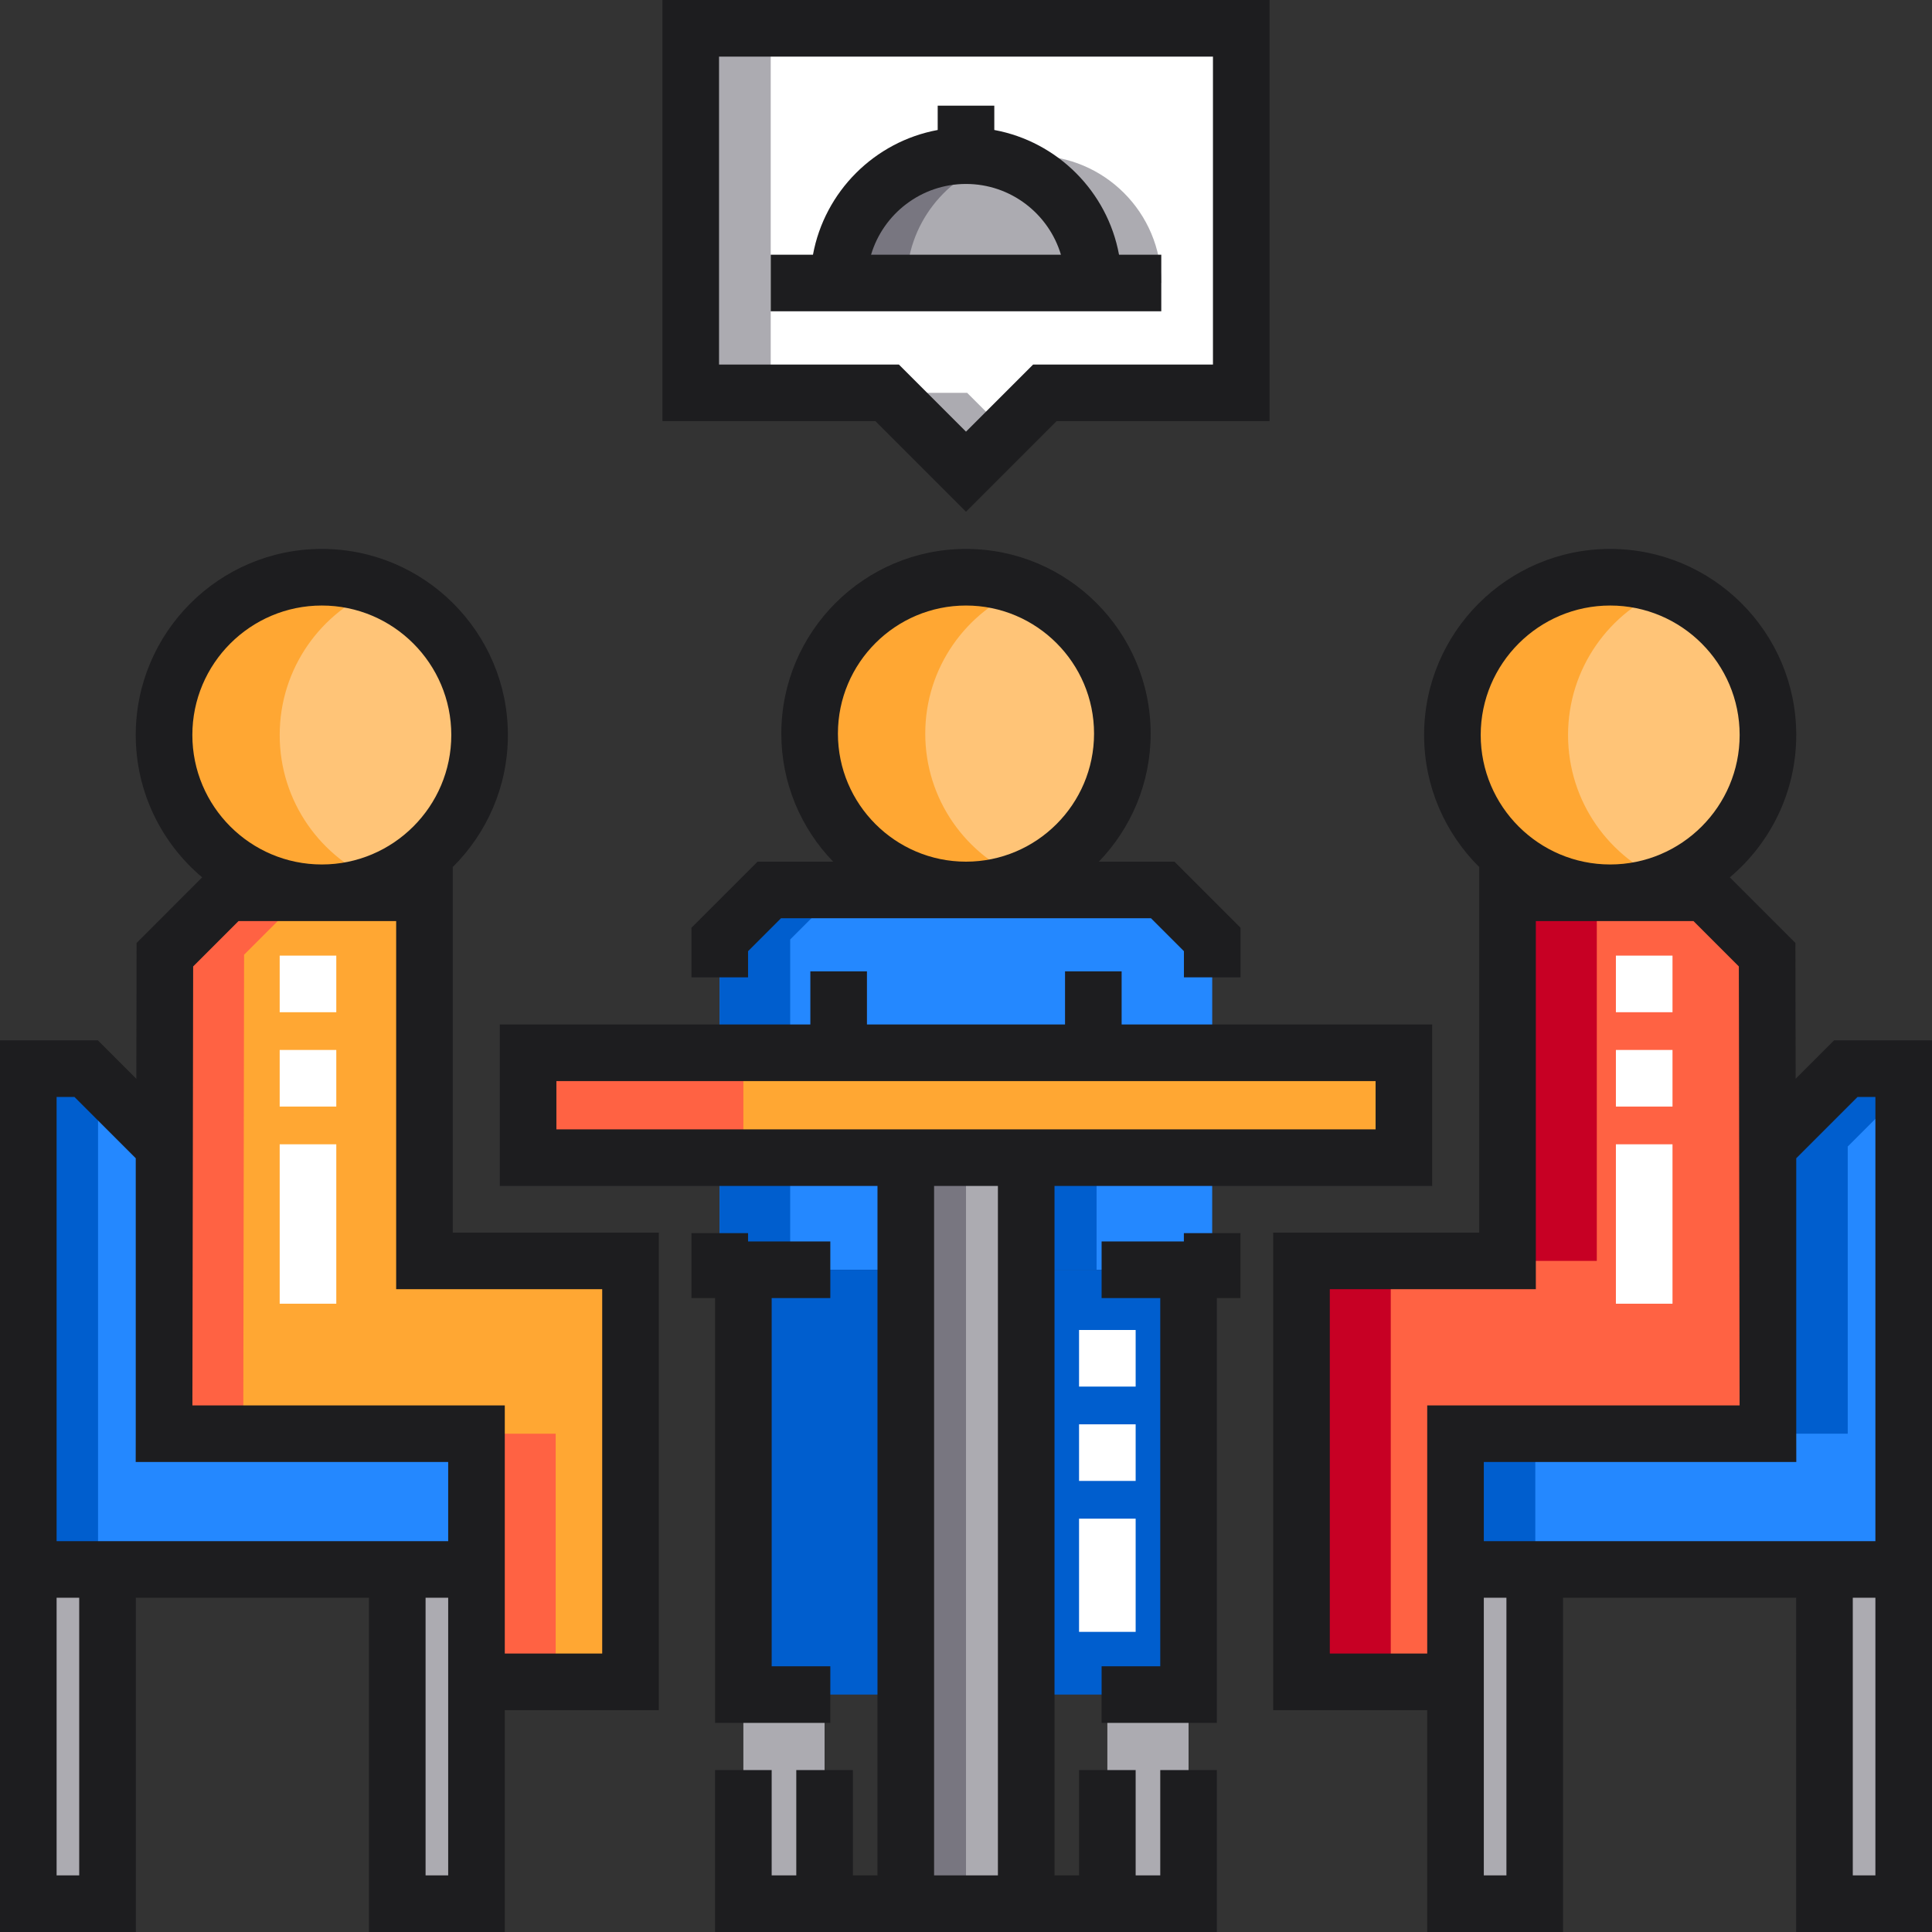 <svg xmlns="http://www.w3.org/2000/svg" xmlns:xlink="http://www.w3.org/1999/xlink" id="Capa_1" x="0px" y="0px" viewBox="0 0 512 512" style="enable-background:new 0 0 512 512;" xml:space="preserve">
<rect x="0" y="0" width="512" height="512" fill="#333333" stroke="none"/>
<rect x="139.95" y="279" style="fill:#FFA733;" width="232.09" height="27.793"></rect>
<rect x="139.95" y="279" style="fill:#FF6243;" width="57.05" height="27.793"></rect>
<rect x="240.04" y="306.79" style="fill:#ACABB1;" width="31.913" height="197.71"></rect>
<rect x="240.04" y="306.79" style="fill:#787680;" width="15.956" height="197.71"></rect>
<polygon style="fill:#FFA733;" points="112.487,334.151 112.487,236.592 60.109,236.592 43.694,253.008 43.475,379.946   126.274,379.946 126.274,445.703 167.089,445.703 167.089,334.151 "></polygon>
<g>
	<polygon style="fill:#FF6243;" points="81.101,236.592 60.109,236.592 43.694,253.008 43.475,379.946 64.468,379.946    64.686,253.008  "></polygon>
	<rect x="126.27" y="379.95" style="fill:#FF6243;" width="20.992" height="65.757"></rect>
</g>
<g>
	<rect x="105.28" y="415.92" style="fill:#ACABB1;" width="20.992" height="88.58"></rect>
	<rect x="293.46" y="449.08" style="fill:#ACABB1;" width="21.522" height="55.42"></rect>
	<rect x="197" y="449.08" style="fill:#ACABB1;" width="21.522" height="55.42"></rect>
	<rect x="7.5" y="415.92" style="fill:#ACABB1;" width="20.992" height="88.58"></rect>
	<rect x="385.73" y="415.92" style="fill:#ACABB1;" width="20.992" height="88.58"></rect>
</g>
<polygon style="fill:#FF6243;" points="399.513,334.151 399.513,236.592 451.891,236.592 468.306,253.008 468.525,379.946   385.726,379.946 385.726,445.703 344.911,445.703 344.911,334.151 "></polygon>
<g>
	<rect x="399.51" y="236.59" style="fill:#C70024;" width="23.657" height="97.56"></rect>
	<rect x="344.91" y="334.15" style="fill:#C70024;" width="23.657" height="111.55"></rect>
</g>
<path style="fill:#FFC477;" d="M127.096,194.782c0,23.091-18.719,41.81-41.81,41.81s-41.81-18.719-41.81-41.81  s18.719-41.81,41.81-41.81S127.096,171.691,127.096,194.782z M384.904,194.782c0,23.091,18.719,41.81,41.81,41.81  s41.81-18.719,41.81-41.81s-18.719-41.81-41.81-41.81S384.904,171.691,384.904,194.782z M255.997,152.971  c-22.886,0-41.439,18.553-41.439,41.439s18.553,41.439,41.439,41.439s41.439-18.553,41.439-41.439S278.883,152.971,255.997,152.971z  "></path>
<g>
	<path style="fill:#FFA733;" d="M74.122,194.782c0-17.68,10.979-32.786,26.487-38.9c-4.746-1.871-9.912-2.911-15.323-2.911   c-23.091,0-41.81,18.719-41.81,41.81s18.719,41.81,41.81,41.81c5.411,0,10.577-1.039,15.323-2.911   C85.101,227.567,74.122,212.462,74.122,194.782z"></path>
	<path style="fill:#FFA733;" d="M245.204,194.41c0-17.471,10.818-32.406,26.116-38.501c-4.741-1.889-9.908-2.938-15.323-2.938   c-22.886,0-41.439,18.553-41.439,41.439s18.553,41.439,41.439,41.439c5.415,0,10.582-1.049,15.323-2.938   C256.022,226.817,245.204,211.882,245.204,194.41z"></path>
	<path style="fill:#FFA733;" d="M415.55,194.782c0-17.68,10.979-32.786,26.487-38.9c-4.746-1.871-9.912-2.911-15.323-2.911   c-23.091,0-41.81,18.719-41.81,41.81s18.719,41.81,41.81,41.81c5.411,0,10.577-1.039,15.323-2.911   C426.53,227.567,415.55,212.462,415.55,194.782z"></path>
</g>
<g>
	<polygon style="fill:#2488FF;" points="308.132,235.849 203.862,235.849 190.744,248.967 190.744,279 321.25,279 321.25,248.967     "></polygon>
	<rect x="190.74" y="306.79" style="fill:#2488FF;" width="49.3" height="29.707"></rect>
	<rect x="271.94" y="306.79" style="fill:#2488FF;" width="49.3" height="29.707"></rect>
</g>
<g>
	<polygon style="fill:#005ECE;" points="209.41,248.967 222.528,235.849 203.862,235.849 190.744,248.967 190.744,279 209.41,279     "></polygon>
	<rect x="190.74" y="306.79" style="fill:#005ECE;" width="18.667" height="29.707"></rect>
	<rect x="271.94" y="306.79" style="fill:#005ECE;" width="18.667" height="29.707"></rect>
	<rect x="197" y="336.5" style="fill:#005ECE;" width="43.04" height="112.58"></rect>
	<rect x="271.94" y="336.5" style="fill:#005ECE;" width="43.04" height="112.58"></rect>
</g>
<polygon style="fill:#FFFFFF;" points="183.053,7.5 183.053,104.108 235.108,104.108 256,125 276.892,104.108 328.947,104.108   328.947,7.5 "></polygon>
<g>
	<path style="fill:#ACABB1;" d="M240.25,75c0-18.64,15.11-33.75,33.75-33.75S307.75,56.36,307.75,75H240.25z"></path>
	<polygon style="fill:#ACABB1;" points="256.304,104.108 235.108,104.108 256,125 266.598,114.402  "></polygon>
	<rect x="183.05" y="7.5" style="fill:#ACABB1;" width="21.2" height="96.61"></rect>
	<path style="fill:#ACABB1;" d="M222.25,75c0-18.64,15.11-33.75,33.75-33.75S289.75,56.36,289.75,75H222.25z"></path>
</g>
<path style="fill:#787680;" d="M265,42.473c-2.866-0.791-5.882-1.223-9-1.223c-18.64,0-33.75,15.11-33.75,33.75h18  C240.25,59.478,250.731,46.413,265,42.473z"></path>
<rect x="483.51" y="415.92" style="fill:#ACABB1;" width="20.992" height="88.58"></rect>
<polygon style="fill:#2488FF;" points="43.475,379.946 43.475,303.842 22.842,283.208 7.5,283.208 7.5,415.922 126.274,415.922   126.274,379.946 "></polygon>
<polygon style="fill:#005ECE;" points="22.842,283.208 7.5,283.208 7.5,415.922 25.985,415.922 25.985,286.351 "></polygon>
<polygon style="fill:#2488FF;" points="468.525,379.946 468.525,303.842 489.158,283.208 504.5,283.208 504.5,415.922   385.726,415.922 385.726,379.946 "></polygon>
<g>
	<polygon style="fill:#005ECE;" points="489.668,303.842 504.5,289.01 504.5,283.208 489.158,283.208 468.525,303.842    468.525,379.946 489.668,379.946  "></polygon>
	<rect x="385.73" y="379.95" style="fill:#005ECE;" width="21.14" height="35.975"></rect>
</g>
<g>
	<path style="fill:#1D1D1F;" d="M119.986,229.777c9.016-8.94,14.61-21.326,14.61-34.996c0-27.19-22.121-49.311-49.311-49.311   s-49.311,22.121-49.311,49.311c0,15.126,6.852,28.677,17.608,37.729l-17.386,17.385l-0.062,36.001l-10.188-10.188H0V512h35.992   v-88.578h61.79V512h35.992v-58.797h40.814V326.651h-54.603L119.986,229.777L119.986,229.777z M85.286,160.471   c18.919,0,34.311,15.392,34.311,34.311s-15.392,34.311-34.311,34.311s-34.311-15.392-34.311-34.311S66.367,160.471,85.286,160.471z    M20.992,497H15v-73.578h5.992V497z M15,408.422V290.708h4.735l16.24,16.24v73.078l-0.013,7.42h82.812v20.976L15,408.422   L15,408.422z M118.774,497h-5.992v-73.578h5.992V497z M159.589,341.651v96.552h-25.814v-65.757H50.988l0.2-116.327l12.027-12.027   h41.771v97.559L159.589,341.651L159.589,341.651z"></path>
	<path style="fill:#1D1D1F;" d="M307.481,497h-6.522v-27.917h-15V497h-6.503V314.293h100.091V271.5h-82.304v-14.075h-15V271.5   H229.75v-14.075h-15V271.5h-82.297v42.793h100.091V497h-6.522v-27.917h-15V497H204.5v-27.917h-15V512h132.981v-42.917h-15   L307.481,497L307.481,497z M147.453,299.293V286.5h217.094v12.793H147.453z M264.456,497h-16.912V314.293h16.912V497z"></path>
	<path style="fill:#1D1D1F;" d="M486.052,275.708l-10.188,10.188l-0.062-36.001l-17.386-17.385   c10.756-9.053,17.608-22.603,17.608-37.729c0-27.19-22.121-49.311-49.311-49.311s-49.311,22.121-49.311,49.311   c0,13.67,5.595,26.055,14.61,34.996v96.874h-54.603v126.552h40.814V512h35.992v-88.578h61.79V512H512V275.708H486.052z    M426.714,160.471c18.919,0,34.311,15.392,34.311,34.311s-15.392,34.311-34.311,34.311s-34.311-15.392-34.311-34.311   S407.795,160.471,426.714,160.471z M352.411,438.203v-96.552h54.603v-97.559h41.771l12.027,12.027l0.2,116.327h-82.786v65.757   H352.411z M399.218,497h-5.992v-73.578h5.992V497z M497,497h-5.992v-73.578H497V497z M393.226,408.422v-20.976h82.812l-0.013-7.42   v-73.078l16.24-16.24H497v117.713H393.226V408.422z"></path>
	<path style="fill:#1D1D1F;" d="M328.75,259v-13.14l-17.512-17.511h-20.033c8.491-8.806,13.73-20.769,13.73-33.939   c0-26.985-21.954-48.939-48.938-48.939c-26.985,0-48.939,21.954-48.939,48.939c0,13.17,5.239,25.133,13.731,33.939h-20.033   l-17.511,17.511V259h15v-6.926l8.724-8.724h98.058l8.725,8.725V259H328.75z M222.058,194.411c0-18.714,15.226-33.939,33.939-33.939   s33.938,15.225,33.938,33.939s-15.225,33.939-33.938,33.939S222.058,213.125,222.058,194.411z"></path>
</g>
<g>
	<rect x="74.12" y="278.25" style="fill:#FFFFFF;" width="15" height="15"></rect>
	<rect x="74.12" y="303.25" style="fill:#FFFFFF;" width="15" height="42.25"></rect>
	<rect x="74.12" y="253.25" style="fill:#FFFFFF;" width="15" height="15"></rect>
	<rect x="428.23" y="253.25" style="fill:#FFFFFF;" width="15" height="15"></rect>
	<rect x="428.23" y="303.25" style="fill:#FFFFFF;" width="15" height="42.25"></rect>
	<rect x="428.23" y="278.25" style="fill:#FFFFFF;" width="15" height="15"></rect>
</g>
<g>
	<polygon style="fill:#1D1D1F;" points="183.244,326.793 183.244,344 189.5,344 189.5,456.583 220.044,456.583 220.044,441.583    204.5,441.583 204.5,344 220.044,344 220.044,329 198.244,329 198.244,326.793  "></polygon>
	<polygon style="fill:#1D1D1F;" points="313.737,329 291.938,329 291.938,344 307.481,344 307.481,441.583 291.938,441.583    291.938,456.583 322.481,456.583 322.481,344 328.737,344 328.737,326.793 313.737,326.793  "></polygon>
</g>
<g>
	<rect x="285.96" y="352.46" style="fill:#FFFFFF;" width="15" height="15"></rect>
	<rect x="285.96" y="402.46" style="fill:#FFFFFF;" width="15" height="30"></rect>
	<rect x="285.96" y="377.46" style="fill:#FFFFFF;" width="15" height="15"></rect>
</g>
<g>
	<path style="fill:#1D1D1F;" d="M256,135.606l23.999-23.999h56.447V0H175.554v111.608h56.447L256,135.606z M190.554,15h130.893   v81.608h-47.66L256,114.394l-17.786-17.786h-47.66V15z"></path>
	<path style="fill:#1D1D1F;" d="M307.75,82.5v-15h-11.196c-3.089-16.741-16.313-29.965-33.054-33.054V28h-15v6.446   c-16.741,3.089-29.965,16.313-33.054,33.054H204.25v15H307.75z M230.842,67.5c3.234-10.831,13.289-18.75,25.158-18.75   c11.869,0,21.924,7.919,25.158,18.75H230.842z"></path>
</g>
<g>
</g>
<g>
</g>
<g>
</g>
<g>
</g>
<g>
</g>
<g>
</g>
<g>
</g>
<g>
</g>
<g>
</g>
<g>
</g>
<g>
</g>
<g>
</g>
<g>
</g>
<g>
</g>
<g>
</g>
</svg>